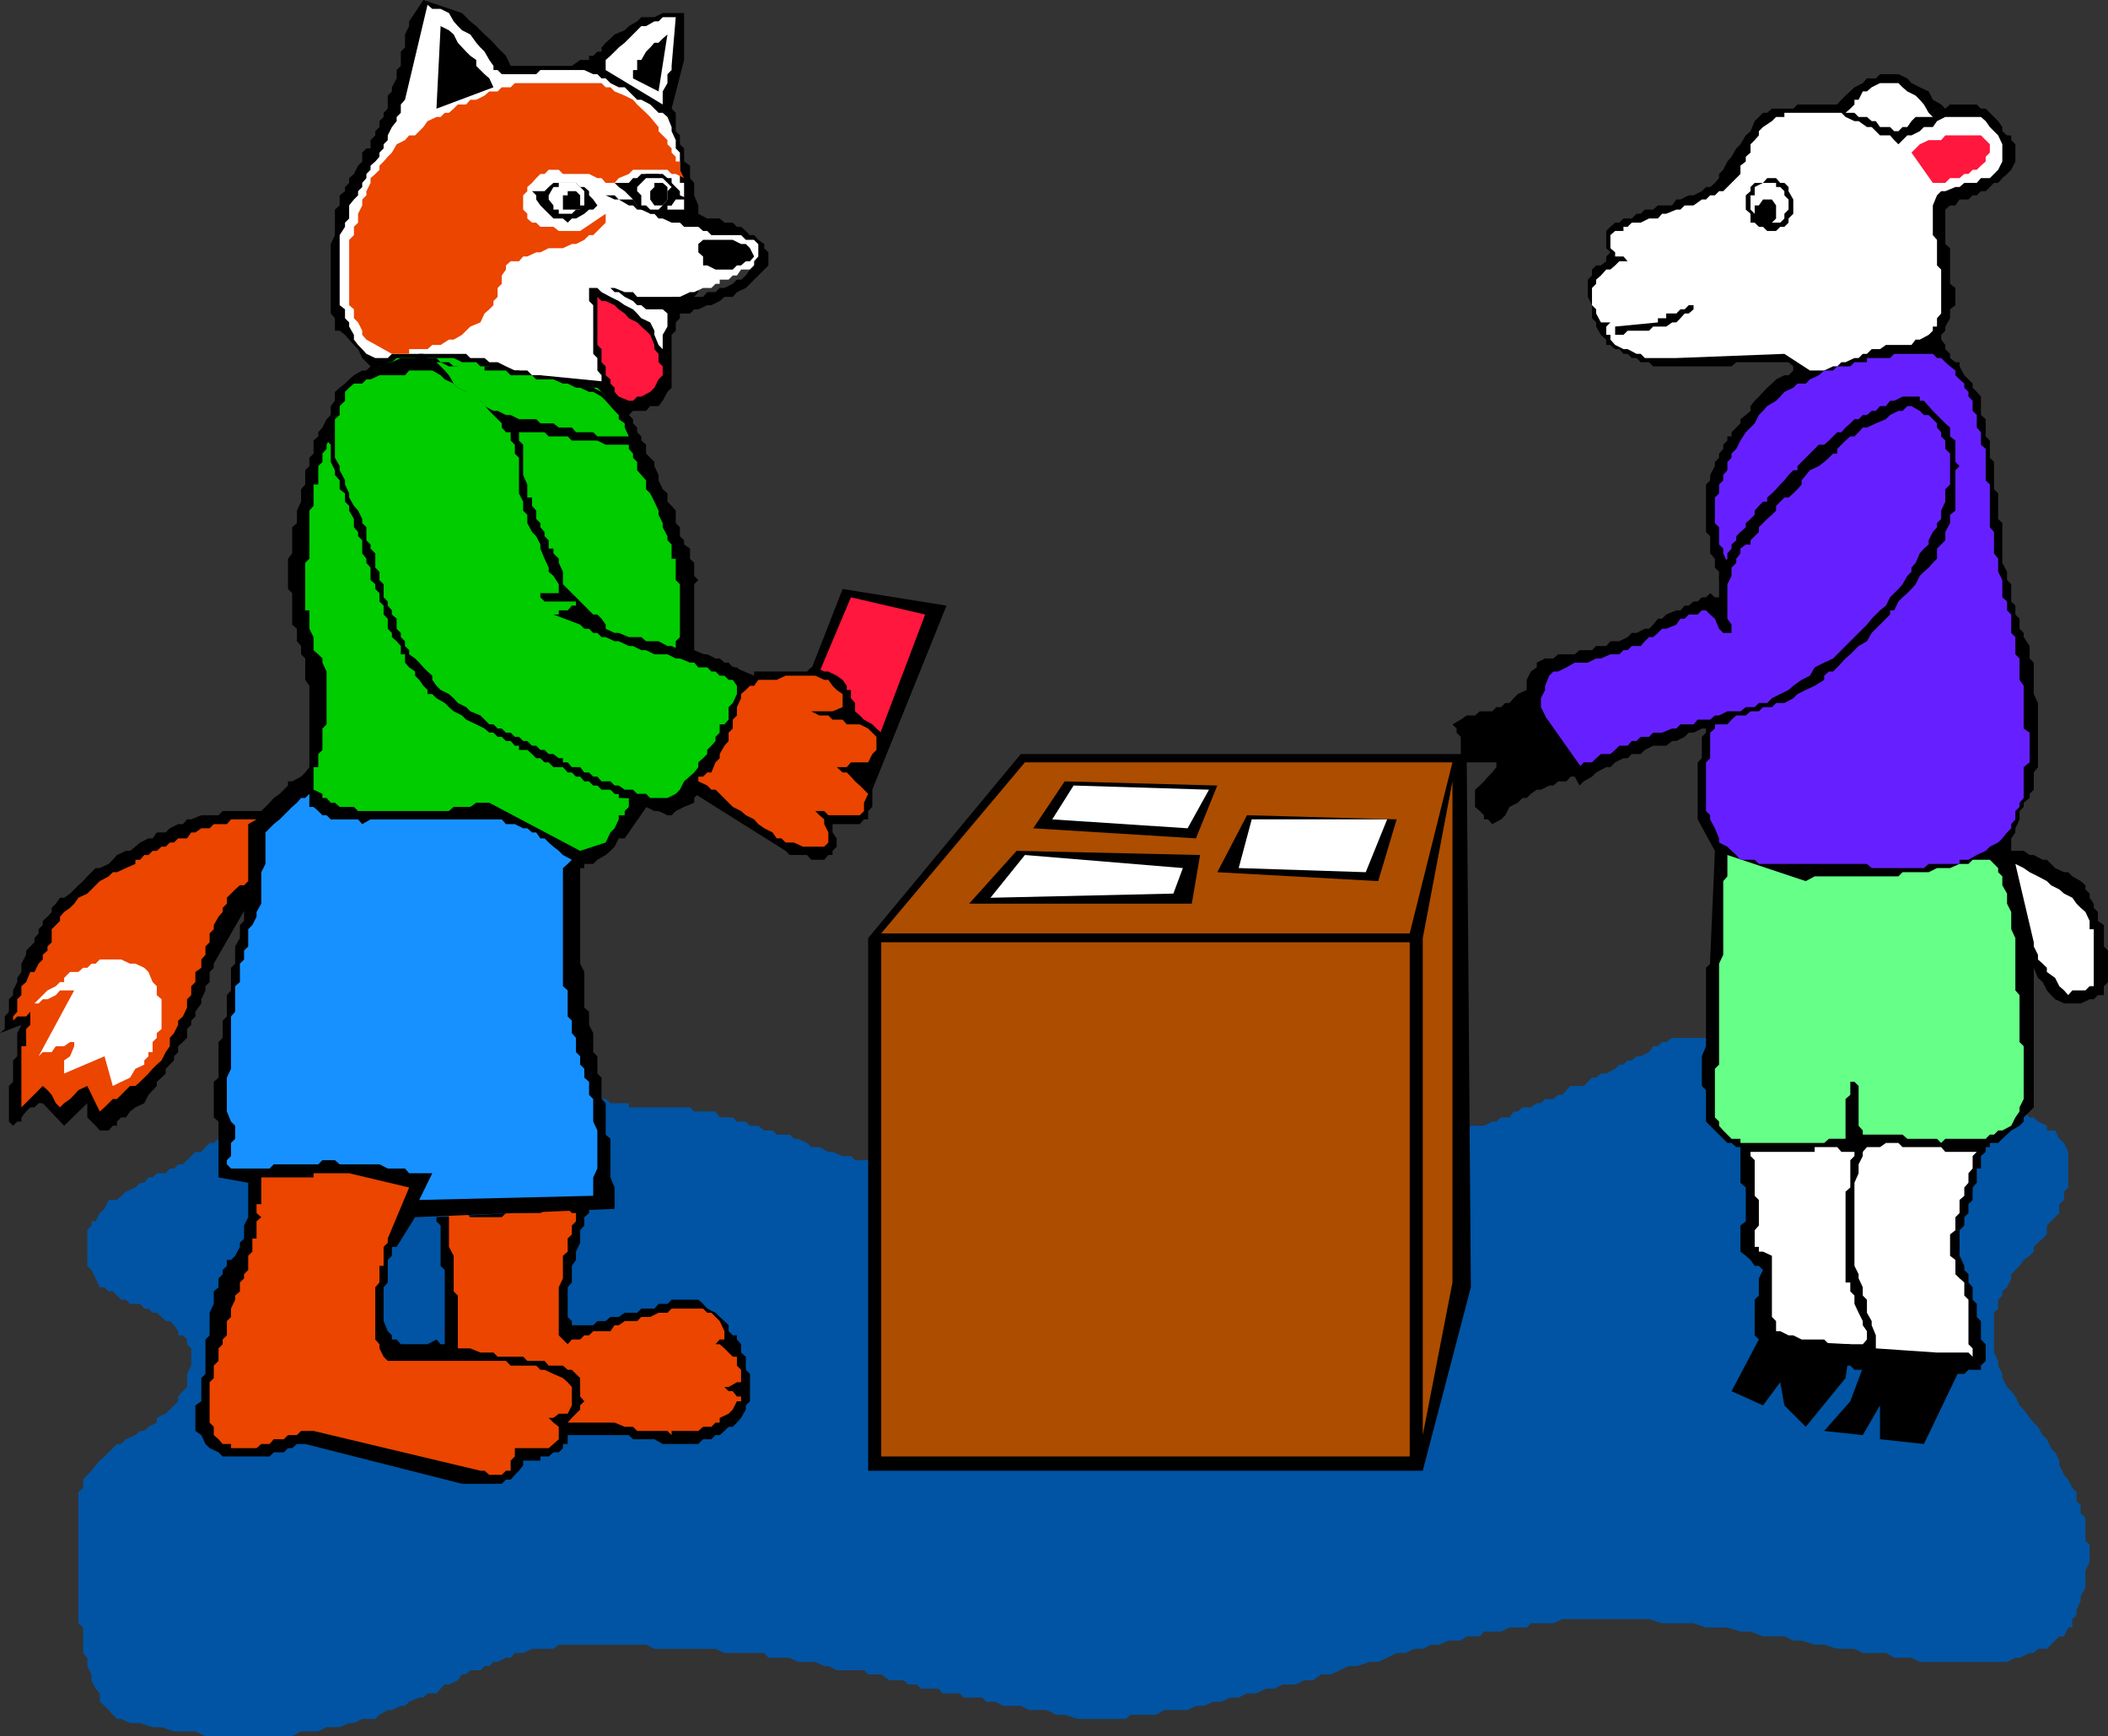 <svg xmlns="http://www.w3.org/2000/svg" width="355" height="292.398"><rect width="100%" height="100%" fill="#333333" stroke="none"/><path fill="#0054a3" d="M14.703 211.5v1.7l.7.698.699 1.403.699 1.5h.8l.7.699H19l.703.7.7.698h.8l.7.7h1.699l.699.8H25l.703.7h.7l.8.703.7.699h.699l.699.7.699 1v.698h.8l.7.7v.8l.703.7V230l-.703 1.398v2.2l-.7.703-.8.898V236l-2.098 2.098-1.5.703v.797L25 240.3l-.7.699h-.698l-.801.7-1.598.698-.8.801h-.7l-.703.7-.7.699-.698.703-.801.699-.7.8-.699.9-.699.698-.703.801v1.399l-.797.703v22.097l.797.7v4.3l.703.801v1.399l.7 1.402v1l.699 1.398.699.801v1.399l.8.703.7.699.699.8.703.7h.7l1.5.7h1.699l2.101.698h1.5l2.098.7h3.601l1.7.8h14.601l1.5-.8h2.899l1.398-.7h2.203l1.598-.699h.8L61 289.5h2.203l.7-.7 1.398-.8H66l1.5-.7h.703l.7-.702 1.699-.7h.699L72 285.2h1.5l.703-.8.7-.7h.699l1.5-.699.699-1h.699l.703-.7h1.7l.699-.702h.8l.7-.7h.699l1.402-.699H86l.703-.8h1.399l1.5-.7h3.601l.899-.699H108.8l1.402.7H120.5l1.5.698h6.703l.7.801H133l1.402.7h2.899l1.5.699h.699l1.402.703h4.598l.703.699h2.2l1.398 1h2.402l.7.7h1.5l.699.698H158l.703.801h2.899l.699.7h3.101l.7.699h1.5l1.398.703h2.902l1.399.699h2.902l1.7.8h1.398l2.199.7h8.102l.8-.7h4.301l1.399-.8H200l1.402-.7h1.399l1.5-.702h1.402l1.5-.7h1.399L210 285.2h1.5l1.703-.8h1.399l1.398-.7h2.203l1.399-.699h1.5l1.398-1h1.703l1.399-.7 1.5-.702h1.398l2.203-.7h1.399l1.5-.699 1.601-.8h1.5l1.399-.7h1.5L241 277h1.402l1.5-.7H246l1-.702h2.203l.7-.797h2.898l1.402-.703h2.899l.699-.7h3.8l1.5-.699h14.602l2.2.7h5.3l2.098.699h3.601l2.2.703h1.699l2.101.797h3.598l1.5.703h1.402l2.2.699h1.601l2.2.7h2.898l1.402.698h3.899l1.398.801h2.902l1.399.7H338l1.402-.7h.7l1.699-.8h.699l.703-.7h1.5l1.399-1.398.699-.703h.8l.7-1.5H349v-1.399l.703-.699v-.8l.7-1.602v-.797l.8-1.403V264.5l.7-1.402v-2.899l-.7-.699v-3.902l-.8-.7V253.5l-.7-.7v-1.5l-.703-.702-.7-1.399-.698-.8-.801-1.598V246l-.7-1.402-.699-.7-.699-1.5-.703-.699-.797-1.398-.703-.703-.7-.797-1-1.403-.698-.699-.7-1.5-.699-.898-.703-.703-.797-1.5v-.7L336.5 230v-.8l-.7-1.4v-6.702l.7-.7v-1.5l.703-.699v-.699l.797-.7.703-1.5v-.702l1.399-1.399.699-1 1-.699.699-.7v-.8l.703-.7.797-.702.703-.7v-1.5l2.098-2.097v-1.5l.8-.703v-1.399l.7-.699v-6l-.7-1.5-.8-.7-.7-1.402h-1.398v-.8l-1.5-.7-.703-.699h-.7l-1-1-1.398-.699h-.699l-1.5-.7-1.402-.702h-.7l-1.5-.7h-1.398l-1.402-.8-.801-.7h-1.598l-1.5-.699H325.5l-1.5-.699h-1.398l-1.399-.7h-1.5l-1.402-.8h-1.7l-2.199-.7H313l-1.398-.702h-1.5l-1.399-.7h-1.5l-1.601-.699h-2.899l-1.5-1h-2.8l-1.5-.699h-3.801l-.7-.7h-10.8l-1 .7h-.7l-.699.7h-.8l-.7 1-1.402.698h-.7l-.8.7h-.7l-.699.703h-.699L272 180l-1.5.8h-.898l-.801.7h-.7l-1.398 1.398H264.5l-.7.7-.698.8h-.7l-.8.7h-1.399l-.703.703h-.7l-1 .699h-1.398l-.8.7h-.7l-.699 1h-1.402l-.801.698h-.7l-1.398.7h-2.199l-.703.8h-1l-.7.7h-2.097l-1.5.703h-2.101l-.801.699h-.7l-1.398.7h-4.601l-.7.8h-7.199l-1 .7h-26.402l-.7.698H180l-1.398.7h-25l-1.399.703-1-.703h-3.601l-1.399-.7H144l-.7-.699h-1.398l-1.699-.699h-.703l-1.5-.8h-1.398l-.7-.7-1.5-.7h-.699l-.703-.702h-2.2l-.698-.7h-1.399l-1-.8h-1.402l-.7-.7h-1.5l-.699-.699h-2.199l-.703-1h-3.598l-.699-.699h-10.3v-.7H102.8l-.801-.702h-1.398l-.7-.7h-1.5l-.699-.8h-2.101l-.801-.7h-2.399l-.699-.699H90.3l-1.5-.699H86l-1.5-.7h-1.398l-.7-.8H78.5l-1.398-.7h-12.5l-.7.7H61l-1.398.8h-1.5l-.899.7h-1.5l-.703.7h-.7l-.698.698h-1.5l-.7.7h-.699l-.703.8h-.797l-.703.7h-.7l-.698.703h-1l-.7.699h-.699l-.703.7h-.797l-.703 1-.7.698h-.698l-1.5 1.5h-.7l-.699.7H37.5l-.7.703-.8.699h-.7l-.698.7-.7.8h-1l-.699.7-.703.698-.7.7H30l-.7.703h-.698l-.7.797h-1.5l-.699.703H25l-.7.898h-.698L22.8 200l-1.598.7-1.5 1.398H18.3l-.7 1.5-.8.703-.7 1.398h-.699v.7l-.699.8v4.301"/><path d="m171.902 127-25.699 31v89.7h93.399l8.101-30.9L247 127h-75.098"/><path fill="#ad4d00" d="M148.402 158.7h89v86.6h-89v-86.6m0-1.5 24.2-28.802h72l-7.2 28.801h-89m96.2-25.601V216l-5 25.7V158l5-26.402"/><path d="m179.3 131.598 25.7.703-3.598 8.898L174 139.5l5.3-7.902m-8.097 11.702-8 8.9h37.5l1.399-8.2-30.899-.7m38.797-6-5 9.598 27.102 1.5L235.203 138 210 137.3"/><path fill="#fff" d="m180.8 132.3-3.597 5.7L200 139.5l3.602-6.5-22.801-.7m-8.199 11.7-5.801 7.2 30.8-.7 1.602-4.3-26.601-2.2m38.198-6-2.198 8.2 21.398.698 3.602-8.898H210.8"/><path d="M319.703 22.098h.7l.8-.7.7-1h.699l.699-.699 1.5-.699h.699l.703-.7h1.399l.8-.702h4.5l.7.703h.8l2.098 2.097.703 1v.7l.797.703h.703v.797l.7.703v2.898l-.7 1.399-.703.703-.797.699-.703.8h-.7l-1.398 1.4h-.8l-.7.698h-.699l-.703.7H330l-.7 1h-.898l-.8.703v5.797l.8.703v6l.899.699v2.898l-.899.7v1.5l-.8 1.402v.7l-.7.698v.801l.7.899v.703l.8.797v.703l.899.699H330v.7l.8 1.5.7.698.703.7v.703l.7.699.699.8v3.098l.8.7V73.5l.7.7v2.898l.699.703v4.597l.699.7v4.3l.703.7V94.8l.797 1.5v1.398l.703.7v2.902l.7.699v1.5l.699.7v1.698l.699.7v.703l1 1.5v2.097l.699.7v5.3l.703 1.5V129.2l-.703.899V133l-.7.7v.698l-1 .801v.7l-.698.699V138l-.7 1.5v.7l-.699 1v2.1h2.098l1 .7h.699l1.5.8h.703l1.399 1.4 1.5.698h.699l.699.7 1.402.8.801.7v.703l.7.699v.7l.699 1v.698l.699.7v1.5l1 .703v3.597l.699.7v5.3l-.7.7v1.5h-1l-.698.703h-.7l-1.5.699h-2.8l-1.5-.7-.7-.702-.699-.797-.703-1.403-.797-.699L342.5 163v-2.2l-.7-.702v-.7h.7V186.5l-1.7 1.7v.698l-.698.7-1.399.8-1.5 1.403-.703.699h-1.398v.7h-.7v.8l-.8.7v2.1h-.7v2.4l-.699.8v2.098l-.703.703v1.5l-.7.699v1.398l-.8.801v4.301l.8 1.7v.698l.7.7V216l.703.8v2.098l.7.7v2.203l.699.699v3.098l.8.8v2.801l-.8.801v.7H331.5l-.7.698h-3.198l-1.399.7-.703-.7h-7.898l-1-.699H312.3l-.7-.699h-2.199l-.699-.8H304.8l-.7-.7H302l-1.5-.7h-.7l-1.398-.702h-.8l-.7-.7h-.699v-.8l-.703-.7v-6l.703-.699v-2.898l.7-1.403-.7-.699h-.703l-.7-1-.8-.699-.898-.7v-4.402l.898-.699V200l-.898-.8v-6h-.7l-.8-.7h-.7l-3.601-3.602v-5.3l-.7-.7v-5l.7-1.699V163l.699-.7v-.702l.8-18.297-2.898-5.301v-9.602l.7-.699v-3.601l.699-.7V122l.699-1.5v-1.402l.8-.7v-1.5l.7-.699v-.699l.703-1v-.7l.7-.702v-.7l.699-.8V109.5l.8-.7v-2.202h.7v-2.399l-.7-1.398-.8-1.5-.7-.703-.699-.7v-1.5l-.703-.699v-1.398l-.7-.703v-1.5l-.8-.899v-2.898l-.7-.703v-8l.7-.7V80l.8-1.5v-.7l.7-.702v-.7l.703-.8v-.7l.7-.699V73.5h.699v-.7l1.5-1.5v-.702l.898-.7.8-.699v-.8l.7-.899.703-.7 1.399-1.5.8-.702.7-.7 1.398-.699h.703l.797-.8v-.7h.703H302l-.797-.699h-8.8l-.801.7h-13.2l-.699-.7h-1.402l-.7-.7h-.8l-.7-.702h-.699l-.699-.797H272l-.797-.703h-.703v-.899l-.898-.8L268.8 55v-.7l-.7-.702v-2.2L267.403 50v-2.902l.7-.7v-1l.699-.699h.8L270.5 44v-.8l.703-.7-.703-.7v-2.902l.703-.699.797-.699h.703l.7-.7h1.398l.8-.8h.7l.699-.7h1.402l.801-.702h2.399l.699-1H283l1.402-.7h.801l1.399-.699.699-.699H288l.8-.7.7-.8v-.7l.703-.702.7-1.399.699-.8.8-1.399.7-.7.898-1.5.8-.702.7-1.7.703-.699.7-.699h.699l.8-.7H302l.703-.702h7.399l.699.703h1.5L313 19h1.402l.801.7h.7l.699.698 1.699 1H319l.703.7"/><path fill="#66ff87" d="m304.102 148.398-13.2-4.398v3.598l-.699.8v12.403l-.703 1.5v17l-.7.699v8.2l.7.698v.7l.703.8.7.7.699.703h1.5v.699h14.101l.797-.7h2.8v-6.702l.802-.7V182.2h.699l.699.7v6.699l.703.8v.7h6.7l.8.703h5l.7.699.699-.7h6.8l.7-.702h.699l.699-.7h.703l1.5-.8.7-1.399.699-1v-.699l.699-1.402V176.2l-.7-.699v-7.902l-.699-.797V158l-.699-1.5v-2.902l-.703-1.399V150.5l-.797-1.402v-1.5l-.703-.7v-.699l-1.398-1.398h-2.899l-.703.699H330l-1.598.7h-2.199l-1.402.698h-4.399l-.699.7h-14.101l-1.5.8"/><path fill="#fff" d="m312.3 194.7-.698.698V200l-.801.7V216h.8v1.5l.7.7v1.398l.699 1.5.703 1.402v.7l.7 1v1.398l-.7.8H308l-.797-.8h-3.8l-1.403-.7h-.797l-1.402-.699h-.7V222.5l-.699-.7v-10.3l-1.5-.7h-.699v-.8h-.703v-2.8l.703-.802v-4.3l-.703-.7v-6l-.7-.699V194h10.802v-.8h3.8l.7.8h2.199v.7m7.402-170.4-.703-.702-.7-.797h-1.698l-.7-.703-.699-.7h-.8l-1.403-1h-.7l-1.5-.699-.698-.699H300.5v.7h-1.398l-.7.698-1.5 1-.699.7v.703l-.703.797-.7.703v1.398l-.8.7v.8l-.898.7V29.3l-2.899 2.898h-.703l-.7.7h-.8l-.7.699h-.698l-1.399 1h-1.5L283 35.3h-.7l-1.698.699h-.7l-.699.8h-1.5l-1.402.7h-1.5l-.7.7h-.699v.698H272l-.797.7V41.8l.797.699v.7h1.402l.7.8h-1.399l-.703.7-.797.698h-.703l-.898 1-.801.7v.703l-.7.699v2.898l.7.7v.703l.8 1.5h3.801-2.199l-.703.7v1.398h.703v.801l.797.899 1.402.703h.7l1.5.797h.699l.699.703h5.3l18.2-.703 4.3 2.8h2.403l1.5-.699h.7l.699-.699h.699l1.5-.7H313l.703-.702h.7l.8-.797h1.399l1-.703h4.3l.7-.899h.699l1.5-.8.699-.7V55h.703v-1.402l.7-.797v-7.403l-.7-.699v-4.3l-.703-.801v-5l.703-1.7.7-.699h.699l1.699-.699H330l.8-.7h2.102l.7-.8h1.5l.699-.7.699-.702.703-1.399v-2.898l-.703-1.5-.7-.703-.698-.7-.7-1-.8-.699h-6l-1.399.7-.703 1H324l-.7.699-1.398.703h-.699l-.8.797-.7.703"/><path fill="#ff173d" d="m321.902 25.7 1.399-1.4 1.5-.702h2.101l.7-.797h6l.8.797.7.703v1.398l-.7.7v.8l-.8.7-.7.699h-.699l-.703.703h-.7L330 30h-1.598l-.8.8H325.5l-3.598-5.1"/><path fill="#6620ff" d="M323.3 59.598h2.2l.703.703h.7l.699.699.8.7.899.698v.801l.699.7.8.699v.703l.7.699v.8l.703.7v1.7l.7.698V72l.699.8v2.098l.8.7v5.3l.7.7V88.8l.699.797v3.601l.699.899V96.3l.703 1.398v2.899l.797.703v1.5l.703.699v3.098l.7.703v2.898l.699.7v3.601l.699 1v7.2l1 .698v5l-1 .801v5.2l-.7.8v.7l-.699.699V138l-.699.8v.7l-.703.7-.797 1-.703.698-1.398.7-.7.703-1.5.699-1.402.8H330v.7h-5.2l-.8.7h-8.797l-.8-.7h-18.2l-.703-.7h-2.398l-.7-.8-.8-.7-.7-.702-1.402-.7v-.699l-.7-1.699-.8-1.5v-.7l-.7-.702v-8.2l.7-.699v-4.3l.8-.7V120.5l.7-.7v-1.402l.703-.8v-1.399l.7-.699v-1l.699-1.402v-1.5h.8v-1.399l.7-.699v-8.2l-.7-.702v-1.399l-.8-.8V96.3l-.7-.703V94.8l-.699-1.602v-.8l-.703-.7V88.8l-.7-.703V83.8l.7-.703v-1.5l.703-.7V80l.7-.8v-1.4l.699-.702v-.7l.8-.8.7-1.399.898-1.398 1.5-1.5.703-1.403.7-.699.699-.8 1.5-.899.699-.7.699-.8 1.5-.7.703-.702h1.399l.699-.7 1.5-.699.902-.8h1.5l.7-.7h2.199L312.3 61h2.101v-.7h3.899l.699-.702h4.3"/><path d="m272 55 7.203-.7v-.702h1.399V52.8h1.699l.699-.703h.703l.7-.7h.8v.7l-.8.703h-.7l-.703.797-.7.703h-.698l-1 .699h-2.2l-.699.7h-3.601l-.7.698H272V55"/><path fill="#fff" d="m332.902 194-.699.7v2.1l-.703.798v1.601l-.7.801v1.398l-.8.7v2.203l-.7.699v2.2l-.898.698v3.602l.899.7v2.398l.699.703.8.699v2.2l.7.698v7.5l.703.7v1.402l-.703-.7h-5.297l-10.3-.702v-2.2l-.7-1.699v-.699l-.8-1.402v-2.2l-.7-.699v-1.398l-.703-1.5v-.703l-.7-1.399v-14l.7-1.601v-1.5l.703-1.399V194l.7-.8h2.199l1-.7h2.101l.7.7h6.5l.699.8h5.3"/><path d="M328.402 87.398v.7l-.8 1.5V91l-1.399 1.398v1.7l-.703.703-.7.797-.8.703-.7.699-.698 1.398-.7.801-.699.7-.8.699-.7.703-.703 1.5h-.7v.699l-3.097 3.098-.8 1.402-1.403.8-1.398 1.4-.801.698-1.399 1.5-.699.7H308l-.797.703v.699l-1.601 1-1.5.7-1.399.698-.703.7-1.5.8h-1.398l-.7.7h-1.5l-.699.703h-1.402l-.801.699h-1.598l-.8.7-.7.8h-2.101l-1.5.7h-.7l-1.398.698h-.8l-.7.7-1.402.703h-.7l-1 .797h-2.199L277 126.3l-.7.699h-1.5l-.698.7h-.7l-1.402.698-.797.801h-.703l-1.7.899-.698.703-1.399.797-.703.703-.797-1.5-.703-.703-1.398-1.7-.7-.699-.8-.699v-.7l-.7-.702v-.797l-.699-.703h-.703v-1.399l-.7-.699v-.8l-1-.7v-1.402l-.698-.7V114.5l.699-1.402 1-.7v-.8l1.402-.7h1.399l.8-.699h2.801l.797-.699h2.102l.699-.7h1.699l.703-.8h1.5l1.399-.7.699-.702h.8l1.399-.7h.703l.7-.699.8-1h.7l.699-.699 1.699-.7H283l.703-.8h.7l.8-.7h.7l.699-.702h.699l.699-.7.8.7h.7V97l.703-.7v-1.5l.7-.702v-.899l.699-.8v-.7l.8-.699v-.7l.7-.702.898-.797v-.703l.8-.7.7-.699V86l.703-.8.7-.7h.699v-.7l.8-.702.7-.7.699-.8.699-.7.703-.898.797-.8h.703v-.7l.7-.7.699-.702 2.199-2.2h.902L308 74.2l.703-.699.7-.7h.699l.699-.8.8-.7.7-.702H313l.703-.7h.7l.8-.699h.7l.699-.8h1l.699-.899H319l1.402-.7h2.899v.7H324l.8.898.7.801.703.7 1.399 1.402.8.699v1.5l.899.7v3.6l.699.7-.7.7V86l-.898.7v.698"/><path fill="#6620ff" d="m326.902 87.398-.699.7v.703l-.703.797-.7 1.402v.7l-.8.698-.7.801-.698 1.602-.7.797v.703l-.699.699-.8 1.398-.7.801-.703.7-.7.699-.698 1.402-1 .8-1.399 1.4-.8 1-5.7 5.698-1.5.7-1.601.8-.801 1.403-1.399.699-1.402 1-.797.7-1.402.698-1.399.7-.8.8h-1.399l-.703.7H294l-.898.703h-2.2l-1.402.699h-.7l-.8.7h-2.098l-.699.8H283l-.7.7h-.698l-1.7.698h-1.5l-.699.7h-1.402l-.7.703h-.8l-.7.797h-1.398l-.703.703-.797.699h-1.601l-.801.7-.7.698h-1.398l-.703.801-.797-.8-.703-.7-.7-.699-.698-1.402-.7-.797-.8-.703-.7-.7V122l-.699-.8v-.7l-.703-1.402v-1.5l.703-1.399v-.699l.7-1.7.699-.702h.8l1.399-.7 1.402-.8h2.2l1.398-.7h.8l1.602-.699h1.5l.7-.699h.699l.699-.7h1.5l.699-.8.703-.7h.7l.8-.702.7-.7h.699l1.699-.699.699-1h.703l.7-.699h1.5l.699-.7h.699l.699.7.8.7.7 1.698.703.7h1.399v-1.399l-.7-1v-5.8l.7-1.399v-1.402l.8-.797v-.703l.7-.899v-.8l.898-.7h.8V91l1.403-1.402V88.8l.7-.703.699-.7.8-.699.7-.699v-.8l1.398-1.4h.703l.797-.702.703-.7.7-.8v-.7L304.8 79.2l1.5-.699.902-.7.797-.702.703-.7h.7v-.8L310.8 74.2l.8-.699h.7l.699-.7.703-.8h.7l1.5-.7 1.699-.702.699-.7 1.402-.699h.7l.8-.8h.7l1.398.8.699.7h.8l1.403 1.402V72l.7.8v.7l.699.7v1.398l.8.8v5.2l-.8.8V84.5l-.7 1.5v1.398"/><path d="m330 230.7-6 12.5-7.398-.802V236.7l-2.899 5-6.5-.699 4.399-5 2.8-7.5L330 230.7m-33.797-5.102-4.601 8.703 5.3 2.398 2.899-3.898.699 3.898 3.602 3.602 6.699-8.203.8-5.7-15.398-.8M294 35.3v-2.402l.8-.699V31.5l.7-.7h1.402l.7-.8h1.5l.699.8h.699l.703.7v.7l.797 1.398V36l-.797.8v.7l-.703.7h-.7l-.698.698h-1.5l-.7-.699h-.699l-.703-.699h-.7V36l-.8-.7"/><path fill="#fff" d="M294.8 35.3v-2.402h.7V31.5l1.402-.7h2.2v.7h.699l.699.7v.698l.703.7V35.3l-.703.7v.8l-.7.7h-3.597v-.7h-.703V36l-.7-.7"/><path d="M295.5 36v-1.402h.703l.7-1h1.5l.699 1V36.8l-.7.699v.7h-1.5l-.699-.7-.703-.7V36m-28.098 94.8H264.5l-.7.798h-1.398l-.8.703h-.7L259.5 133h-.7l-1 .7-.698.698h-.7l-.8.801-1.399.7-.703 1.402-.7.699-1.5.8-.698-.8h-.7v-.7l-.699-.702-.8-.7V133l.8-.7.7-.702.699-.797.699-.703.699-.899v-.8h-6v-4.301l-.7-.7v-.699l-.698-.699 1.398-.8 1-.7h1.402l.801-.7h2.098l.699-.702h.8l.7-.7h.703l.7-.8.699-.7 1.5-.699 10.3 14.602"/><path fill="#fff" d="m339.402 145.5 1.399.7 1 .698 1.402.7 1.5.8.7.7 1.398.703.8.699 1.399.7.703 1 .7.698.8.7.7 1.5v1.402h.699v9.598h-.7l-.699.703H349l-.7.797-.698-.797-.801-.703-.7-1.399-1.398-1V163l-.703-.7-.797-.702v-.797l-.703-1.403v-.699l-3.098-13.199"/><path d="M319 12.5h.703l1.5.7.7.8 1.398.7 1.5.698.699 1.403 1.402.797.7.703h-1.399L325.5 19h-.7l-.8.7h-.7l-.698.698-1.399 1-.8.7v.703h-.7l-.703-.703h-.7l-.698-.7h-1l-1.399-1h-.8l-.7-.699h-1.402l-.7-.699h-.8l-.7-.7h-1.398l1.399-1.5.699-.702 1.5-1.399 1.402-.699.7-.8h1.5l.699-.7H319"/><path fill="#fff" d="M319 14h.703l.7.7.8.698 1.399.7.699.703.699.797.8 1.402.7.7h-2.898l-.7.698-.699 1h-.8l-.7.7H319l-.7-.7h-1.698l-.7-1h-.699l-.8-.699H313l-.7-.699h-1.5l.802-.7.699-.702V16.8H313l.703-1.403h.7l.8-.699 1.399-.699H319"/><path d="M73.5 205v.7l.703.698v6.801l.7.7V227.8h-.7v1.398L73.5 230v7.398l.703.7v2.203l.7.699v.7l.699.698.8 1.5.7.7H78.5l.703.703H84.5l1.5-.703h.703l1.399-.7h.699l1.5-.699H91l.703-.8h3.098l.8-.7h10.301l.7.7h3.601l1.399.8h6l.8-.8h1.399l.699-.7h.703L122 241l.703-.7h.7l.699-.702.699-.797.8-1.403v-.699l.7-.699v-4.602l-.7-.699V228.5l-.8-.7v-1.402l-.7-.8v-.7h-.699l-.699-.699v-1L122 222.5l-.797-.7-.703-.702-1.398-.7-.7-.8-.8-.7h-4.5l-.7.7h-1.5l-.699.8H108l-.7.7h-2.097l-1 .703h-1.402l-.801.699h-1.398l-.7.7h-3.601v-.7l-.7-.7v-5l.7-.8v-2.8l.699-1v-1.4l.703-1.5v-2.1l.7-.802V205l.8-.7v-.702L73.5 205"/><path fill="#eb4500" d="M97.703 204.3H97v1.4l-.7.698v1.5l-.698.7v2.203l-.801.699v3.8l-.7 1.5v8.098l1.5 1.5.7-.8h1.402l.7-.7h.8l.7-.699h2.898l.699-1h.703l1-.699h2.098l.699-.7h1.5l1.402-.702h1.5l.7-.7h5.3l.7.7h.699l.699.703.703.699.797 1.7v1.398h-.797l-.703.8h-.7 1.403l.797.7 1.402 1.402h.7v1.5l.699.7v2.1h-.7l-1.398.798H122l.703.703h.7l.699.898h.699V236h-.7l-.699 1.398-.699.7-1.5.703v.797h-.703l-.7.703h-1.398l-.8.699h-4.5v.7l-.7-.7h-5.101l-.7-.7h-1.398l-1.703-.702h-7.898l-.801.703h-2.399l-.699.699h-3.601l-.7.7-1.402.698-.797.801-1.402.7h-2.899l-.699-.7h-1l-.703-.8L77.102 241l-.7-1.402-.8-.797v-6l.8-.703V227.8l.7-.703v-8.899l-.7-.699v-6l-.8-1.5v-5.7H78.5l.703.7H84.5l.703-.7H91l1.402-.702h3.2l.699.703h1.402"/><path d="m131.602 125.598 10.3-26.399 17.5 2.801-12.5 31-15.3-7.402"/><path fill="#ff173d" d="m143.3 100.598-8.097 19.203 11.7 7.199 8.898-23.5-12.5-2.902"/><path d="M103.5 203.598V200l-.7-1.7v-6.5l-.8-.702V185.8l-.7-.703V181.5l-.698-.7v-2.902l-.7-.699V174l-.699-1.402v-2.2l-.8-.699v-6l-.7-1.398v-16.102h.7v-.699h1.5l.699-.7L102 144l.8-.7.7-.702.703-1.399h1v-1 1l7.2-10.398 19.898 12.5.699.699h2.902l.7.8h2.199l.699-.8h.703v-.7l.7-.702v-1.399l-.7-1v-1.398h4.598l.699-.801h.703v-1.402l.7-.7V133l-.7-.7v-.702l-.703-.797h-.7l.7-.703h.703l.7-.899.699-.8.8-.7.7-1.398v-1.5l-.7-1.403-.8-.699-.7-.699-1.402-.8-.7-.7-.8-.7v-1.402l-.7-.8v-1.399h-.698v-.699l-.7-1-1-.7-1.402-.702h-.7l-1.5-.7h-.698l-.7.7H127v.703l-10.098-4.301V98.398l.7-.699-.7-.699v-2.2l-.699-.702v-1.7l-1-.699V91l-.703-.7v-1.5l-.7-.702V86l-.698-.8-.7-.7v-1.402l-.8-.7-.7-1.5V80l-.699-1.5v-.7l-1.402-1.402v-1.5L108 74.2v-.7l-.7-.7V72l-.698-.7v-.702l-.7-.7.7-.699h2.199l.699-.8h1.402l.7-.899.8-1.5.7-.7v-8.902l.699-.699v-1.398l.699-.703V52.8l.703-.703 1-.7V50.7l.7-.699.699-.8v-2.102l.8-.7v-7.5l-.8-.699v-3.601l-.7-1.7v-2.097l-.699-.801v-2.102l-1-.699V25l-.703-.7v-1.5l-.7-.702V19l-.698-.7 2.101-8.202V2.199h-3.601l-1.399.7H108l-.7.699-1.398.8-.699.7-1.703.703-.7.699-.8.7-.7.8v.7h-.698l-.7.698h-.699v.7h-1.5l-1.402 1H86l-.797-1.7L84.5 8.7l-.7-.7-.698-.8-.7-.7-.8-.7-.7-.702-.699-.7-1-.8-.703-.7-.7-.699L71.3 0l-2.398 3.598v.8l-.699 1.403V8l-.703.7v2.398l-.7.703v1.398l-.8 1.5v.7l-.7.699V18.3l-.698.699v.7l-.7.698v1l-.699.7v.703l-.8.797V25h-.7l-.703.7v1.5l-.7.698-.698 1.403L58.8 30v.8l-.7.7v.7l-.898.698v1.7l-.8.703v4.297l-.7 1.5V52.8l.7.797v2.101h.8l.899.7.699.8.8.899.7.703.699 1.5.703.699.7.7v.698h.8-.8l-.7.801-.703.7-.7.699h-.698l-.801.703-.7.699-.898 1.5-.8.898-.7 1.5-.703.7L54.3 72l-.698.8v.7l-.801.7v2.198l-.7.7V78.5l-.699.7v2.398l-.699.8V84.5L50 86v2.098l-.797.703v4.398l-.703.899v5.101l.703.7v5.3l.797.7V108l.703.8v1.4l.7.698v3.602l.699 1v13.7l-.7.898-.699.703-1.5.797H48.5v.703l-1.398 1.398-1 .7-.7.8-.699.7-.703.699h-6.5l-.7.703h-2.898l-1.699.699H31.5l-.7.8H30l-1.398.7-.7.7h-1.5l-.699 1H25l-1.398.698-.801.7-.899.703h-.699l-1.5.699-.703.8-.7.7-1.5.7h-.698l-1.399 1.398-.703.8-.797.7-1.402 1.402-1 .7h-.7l-.699 1-.699.698v.7l-.703.8-.797.7v.703l-.703.699v.7l-.7.8v.7l-1.398 1.398v.703l-.8 1.5v1.398l-.7 1v.7l-.699 1.402v.797l-.703.703v2.097l-.7.801v2.102L0 174l3.602-1.402-.7 1.402v3.898l-.699.7v3.601l-.703.7v6l.703.699.7-.7h.699v-.699l.8-1 .7-.699H5.8l.699-.7h.703l3.598 3.798 3.902-3.797v2.398l1.399 1.399.699.8h1.5l.699-.8h.703v-.7l.7-.699h.8l.7-1 .898-.699 1.5-.7.699-1.402 1.402-1.5v-.699l.801-.699.7-.7v-.8l.699-.7.699-.702v-.7l.7-.698v-1l.8-.699.7-.7v-1.5l.703-.702v-.7l.7-.699v-.8l1-1.399v-.7l.699-1.5v-.702l.699-.7V163.7L36 163v-.7l5.8-10.1-.698.698v2.2l-.7.703V158l-.8 1.398v2.903l-.7.699v3.8l-.699.798v3.601l-.703.7v2.902l-.7.699v6l-.8.7v6l.8.698v9.403l5 .898V205l-.698 1.398v2.2l-.7.703V210l-.8 1.5-.7.7h-.699v1l-.703.698v.7l-.7.703v1.5l-.8.699v2.098l-.7 1.5v3.8l-.698.7v5.8l-.7.7V236l-1 .7v4.3l1 .7.7 1.5.699.698 1.5.7.699.703h7.902l.7-.703H47.8l.699-.7h.703L50 243.2h1.402l26.399 6.7H84.5l.703-.7H86l.703-.8.7-.7.699-.898V246H91v-.7h1.402l.801-.702h.899l.699-.7v-.699h.8v-3.601l.7-.797.699-.703.703-.7v-.699l.7-.699-.7-.8v-3.102l-.703-.7-.7-.699h-.698L94.8 230h-2.399l-.699-.8H88.8l-.7-.7h-4.3l-.7-.7h-2.199l-1.699-.702h-2.101l-.7-.7h-2.199l-.703-.8-1.5.8h-4.5l-.7-.8H66v-.7l-.7-.699-.698-1.699v-5.7l.699-.8v-3.8l.699-.7V210h.8l3.102-5 33.598-1.402"/><path fill="#fff" d="M111.602 17.598v-2.2l.8-1.398v-1.5l.7-.7v-.702l.699-8.2h-2.2l-.699.7h-.699l-1.402.8H108l-.7.7-.698.703-1.399 1.398-1 .801-.703.7-.7.698-.8.7V11.8l9.602 5.797"/><path d="m112.402 5.8-1.5 9.598-4.3-2.199v-1.398h.699v-1.703H108l.8-1.399.7-.699.703-.8h.7l.699-.7.8-.7"/><path fill="#fff" d="m110.203 18.3.7.7h.699l.8.7.7 1.698v.7l.699 1.5V25l.699.7v5.1h.703V36l1 .8h2.2l1.398.7h.699l1.5.7h1.402l.7.698h.699l1.5.7.699.8.703.7 1 .703v1.398l-1 .801-.703.7-.7.698h-1.5l-.698 1h-.7l-.699.7h-1.5v.703h-.703l-.7.699h-1.398l-1.5.7h-.699l-1.703.8h-1.398v2.098l-.7.703V55l-.8 1.398v2.403l-.7.797v.703l-.699.699-.703.7-2.2 2.198-1.398.7h-.699L91 63.199h-1.398l-.801-.8h-2.098l-1.5-.7L83.801 61h-1.399l-.8-.7h-2.399l-.703-.702H66l-.7.703h-2.097l-1.5-.703L61 58.8l-.7-.703-.698-.899v-.8L58.8 55v-.7l-.7-.702v-1.5l-.898-.7v-11.8l.899-1.399V37.5l.699-.7v-2.202l.8-1 .7-.7V32.2l.7-.7v-.7l.703-.8v-.7l.7-.702v-.7l.8-.699.7-.8v-.7l.699-.699v-.7l.699-.702V22.8L66 21.398l.8-1V19.7l.7-.699v-1.402l.703-.797L72 .8l.8.699h1.403l1.399.7.8 1.398.7.8.699.7 1.402.703 1 1.398.7.801.699.7.8 1.398.7 1v.703h.699l.699.699h5.8l.7-.7h7.402l1.5.7h.7l.699.7H102l.8.8 1.403.7h1l1.399 1.398.699.703H108l1.5.797.703.703"/><path d="M102 32.898h1.5l.703.7h2.399l.699 1h3.601l.7.703h3.601l1.7.699h.699l1.5.8h2.101l.797.7h1.402l.7.7h.699l.8.698.7.7H127l.703.8 1 .7v.703l.7.699v2.2l-1.7 1.698-.703.7-.7.703-.698.699-1.5.7-.7.8H122l-.797.7-1.402.698h-.7l-1.5.7h-.699l-.699.703h-3.8l-.801-.703H108.8l-.801-.7h-.7l-.698-.699-1.399-.699-1-.8h-.703l-.7-.7h-1.5 2.2l1.703.7h1.399l.699.8h11.101l.7-.8h1.398l.703-.7H122l1.402-.7.7-.702h.699l.8-.7.7-1L127 44.7V44l.703-.8v-2.102l-.703-.7h-1.398l-.801-.8h-5l-.7-.7h-.699l-.8-.699h-2.399l-.703-.699h-1.398l-1.5-.7h-.7l-.699-.8h-.703l-1.5-.7h-.7l-.698-.702h-.7l-1.699-1h-.703l-1.5-.7"/><path d="m124.102 44.7-.7.698H120.5l-1.398-.699h-.7v-1.5l-.8-.699v-1.402l.8-.7h5l1.399.7h.8l.7.703.699 1.398-.7.801h-.698l-.801.7h-.7m-40.999-30-.7-1.5-.8-.7-.7-.7-.699-.702v-1l-1-.7L78.5 8.7l-1.398-1.5-.7-1.398-.8-.703-1.399-.7-.703 13.903 9.602-3.602"/><path fill="#eb4500" d="m115.203 30-1.402-.7h-.7l-.699-.702h-5.8l-.7.703-1.699.699-.703.8H102l-.7-.8h-.698l-1.399-.7h-4.402l-.7-.702h-1.699l-.699.703H91l-.7.699-.698.8-.801.7v.7l-.7.698v2.403l.7.699v.8l.8.7h.7l.699.7h2.203l.899.698h3.601L102 36v1.5l-2.098 2.098h-.699l-.8.8-1.403.7h-.7l-1.5.703h-2.398L91 42.5h-.7l-1.5.7h-.698l-.7.8H86l-.797.7v.698l-.703 1v1.403l-.7.699V50l-.698.7v.698l-.7.7-.8.703-.7 1.5-1.699.699-.703.7-.7.698-1.398.801h-.8l-1.399.899h-1.402L72 58.8h-3.098v.797H66l-4.297-2.399-.703-.8v-.7l-.7-1.398-.698-.703v-1.5l-.801-.7v-11l.8-.8v-1.399l.7-.699V36L61 34.598v-1l.703-.7V32.2l.7-1.398V30l.8-.7.7-.702v-.7l.699-.699.699-.8.699-.7.8-1.398 1.403-.703.7-.797h1l.699-.703.699-.7.699-1 1.5-.699h.703l.7-.699h.699l.8-.7.7-.702H78.5l.703-.797h1l1.399-.703.8-.7h1.399l.699-.699H86l.703-.699h14.598l.699.7h.8l.7.698 1.703.7 1.399.703.699.797L108.8 19l.699.7 1.402 1.698v.7l.7.703.8.797v.703l.7.699v.7l.699.698v.801h.699v1.399l.703 1.402"/><path d="M95.602 30.8H97l.703.7h.7l.8.7v.698l.7.7.699 1H102h-1.398l-.7.703h-.699l-.8.699-1.403.8h-.7l-.698.7-.801-.7h-1.598L91 34.599l-.7-1v-.7l-.698-.699h2.101l.7-.699.8-.7h2.399"/><path fill="#fff" d="M92.402 32.898v.7l.801 1v.703h.899V36H96.3l.699-.7h.703v-.702h.7v-2.399l-.7-.699-.703-.7h-2.898v.7h-.899l-.8 1.398"/><path d="M94.8 33.598V35.3h2.903v-2.403L97 32.2h-1.398v.7H94.8v.699"/><path fill="#0c0" d="M55.703 73.5 55 74.898v.7l-.7.8v1.403l-.698.699v3.098H52.8v3.601l-.7.801v8.098l-.699.703v8h.7v3.097l.699 1.403v2.199l.8.7.7.698v.7l.699 1.5V122l-.7.7v3.6l-.698.7v2.2H52.8v3.8l1.5.7v.698h.7l.703.801h.7l.8.7h2.399l.699.699h15.3l.801-.7h2.801l1-.699h2.2l15.3 8.102 4.297-1.403.8-1.699.7-.699.703-1.5v-.7h1v-.702l.7-.7v-1.5h-1.7v-.699h-.703l.703-.699v-1.402l1-.797v-.703l.7-.899v-1.5L107.3 127v-1.402l.699-.797v-.703l.8-1.399.7-.699v-.8l.703-.7v-1.402l.7-.7v-.8l.699-.7v-.699l.8-.699v-1.7l.7-.702v-1.5l.699-.7V108l.699-.7v-8.902l-.7-.699v-3.601h-.698v-2.399l-.7-.699v-.7l-.8-1.5v-.702l-.7-1.399V86l-.699-1.5-.703-1.402-.7-.7v-1.5L108 80l-.7-.8v-1.4l-.698-.702v-.7l-.7-.8v-1.399l-.699-.699v-.7h-1v-2.202l-.703-.7V69.2l-.7-.8v-.9l-.8-.7-.7-.8-.698-.7h-8.2l-.699-.702h-3.601l-.7-.7h-.699L86 63.2h-1.5l-.7-.8h-.698l-.7-.7h-1.5l-.699-.7h-2.402l-1.399-.7h-9.601L66 61h-.7l-.698.7h-.7l-1.5.698-.699.801-.703.7v.699l-.7.703-1.5 1.5-.698 1.597-.899.801-.8 1.399V72l-.7.8v.7"/><path fill="#1791ff" d="m52.102 133.7-.7.698h-.699L50 135.2l-.797.7-.703.699-.7.703-.698.699-1 .8-1.399 1.4v5.3L44 146.898v5.301l-.797 1.399v.8l-.703 1.403-.7.699v2.898l-.698.7v1.5l-.7.703v3.097l-.8.7v4.3l-.7.801V180l-.699 1.5v5.7l.7 1.698.699.7v2.203l-.7.699v2.2l-.699.698v.7l.7.703h6.5l.699-.703h7.5l.699-.7h2.101l.801.7h6.7l1.398.703h2.902l.7.797H72.8l-2.2 4.5 29.301-.7v-3.097l.7-1.5v-6.403l-.7-1.5v-3.8l-.699-.7V182.2l-.8-.699V180l-.7-.7v-1.402L97 177.2v-2.398l-.7-.801v-2.102l-.698-.699v-4.398l-.801-.703V146.2l.8-.699.7-.7-1.5-.8-.7-.7-.898-.702-.8-.7-.7-.699H91l-.7-1h-.698l-.801-.699h-.7l-1.398-.7h-1.5l-.703-.8H62.402l-1.402.8-.7-.8h-4.597l-.703-.7h-.7l-.698-.702-.801-.7h-.7V133.7"/><path fill="#eb4500" d="M44 198.3v4.5h-.797v1.5l.797.7-.797.7v2.898H42.5v2.203l-.7.699v2.398l-.698.7v.703l-.7.699v1.5l-.8.7v.698l-.7 1.5v1.403l-.699.699v2.398l-.703.7v.8l-.7.7v2.101L36 230v2.098l-.7.703v6.797l.7.703v1.398l.8.7.7.8h1.402v.7h4.301l.797-.7h1.402l.7-.8H47.8l.699-.7H50l.703-.699h2.098l28.101 6.7h.7l.8.698H84.5l.703-.699H86V246l.703-.7v-1.402h5.7l.8-.699.899-.8V240.3l-.899-.703-.8-.797h.8l.899-.703h1.5l.699-1.399v-3.101l-.7-.797-.8-.703-1.598-.7-1.5-.699H91l-.7-.699H86l-.797-.8H65.301l-.7-.7-.699-1.402v-.7l-.699-.8V216.8l.7-.801v-2.8h.699V210l.699-.7v-.702L68.902 200l-10.101-2.402h-6v.703H44"/><path d="m70.602 59.598-.7.703H67.5L66 61h-.7l-1.398.7h-1.5l-.699.698H61l-1.398.801-.801.7-.7.699-.898.703-.8.699v1.5l-.7.898v4.403L55 73.5v.7l.703.698v2.903l.7 1.398V80l.8.898v1.5l.899.7V84.5l.699.7v.8l.8 1.398v1.403l.7.797v.703L61 91v2.2l.703.898v.703l.7.797v2.101l.8.7v.8l.7.7v1.402l.699.699v1.5l.699.7v1.698l.699.7v.703l.8.699.7.8v1.4h.703v1.398l.7.8 1 .7v.703l.699.699.699 1 .699.7v.698h.8l.7.7 1.402.8.7.7.8.703 1.399.699.699.7 1.703.8 1.399.7.8.698h.7l.699.7h.699l.703.703H86l.703.797h.7v.703H88.8l.8.699.7.7h.7l.703.698h.7l.8.801h1.598l.8.899h.7l.699.703h.703l.7.797h.8l.7.703h.699l.699.699h1.5l.699.7h.703l1 .698h1.399l.699.801H108l.8.7 1.403.699h.7l1.5.703h.699l.699-.703 1.402-.7 1.7-.699v-.8l.699-.7.8-.699.7-1.402.699-.797v-.703l.699-.899.703-1.5L122 127v-1.402l.703-.797.7-.703v-1.399l.699-.699v-.8l.699-.7v-1.402l.8-.7v-.8l.7-.7V115.5l.699-1-.7-.7h-.698l-.801-.702-.7-.7h-.699l-.699-.8H122l-.797-.7h-.703l-1.398-.699h-2.2l-1.699-.699h-.703l-1.398-.7h-.7l-1.5-.8h-2.101l-.801-.7h-2.098l-1.699-.702h-.703l-1.5-.7v-.699l-.7-1-.698-.699h-.7l-5.101-5.102v-2.097l-.7-1.5v-.703l-.898-.899v-.8h-.8V91l-.7-.7v-.702L91 88.8v-.703l-.7-.7V86l-.698-.8v-1.4H88.8v-2.202L88.1 80v-5.102l-.699-.699V72L86 70.598v-.7l-.797-.699-.703-.8-.7-.899v-.7l-.698-.8-.7-.7-.8-.702h-.7l-.699-.7-1-.699H78.5l-.7-.8-.698-.7h-.7l-.8-.699h-1.399l-.703-.7H72l-.7-.702h-.698"/><path fill="#eb4500" d="M126.3 115.5h.7l.703-1h3.098l1.5-.7h5l1.5.7h.699l.703 1 .7.7 1 .698v2.2l-1.7.703h-3.601l1.398.699h1.5l.703.7h1.7l.699.8h2.199l1.402.7 1.399 1.398v2.203l-.7.699-.699 1.398h-2.902l-.7.801H139.5l-.7-.8.7.8h1.402l1 .899h.7l.699.703.699.797.8.703.7.699.703.7-.703 1.5v1.398l-.7.703h-5.3l-.7-.703h-1.5l.7.703.8.699v.8l.7 1.4v1.698l-.7.7h-3.597l-1.5-.7h-1.402l-.7-.699h-.8l-.7-1-1.398-.699-1-.7-.703-.8-1.398-.7-.801-.702-1.399-.7-2.199-2.199-.703-.699h-.7l-.698-.7-1.5-.702v-.797h.8l.7-.703h.699l.699-1.7.703-.699V127l.797-1.402.703-.797v-1.403l.7-.699v-1.5l.699-.699v-1.402l.699-1.5v-.7l.8-.699.7-.699M43.203 138h-4.3l-.7.8H36l-.7.7h-1.398l-1 .7h-.699l-.703 1H30l-.7.698h-.698l-.7.7h-.699l-.8.703h-.7L25 144h-.7l-.698.8H22.8v.7l-1.598.7-1.5.698H19l-.7.7-1.5.8-.698.7-.7.703-.699.699-1.5.7-.703 1-.7.698-1 .7-.698.8v.7l-.7.703-.699.699v2.2l-.703.698v.7l-.797.703v.797l-.703.703-.7 1.398h-.698l-.7 1.7-.8.699v1.5l-.7.703v2.097l-.699.801v.7l.7-.7h1.5l.699-.8v2.199l-.7.703v2.898h-.8V186.5l3.601-3.602.797.7.703.8.7 1.403.699.699.699-.7 1-.702.699-.7.703-.8 1.5-.7 2.098 4.301.8-.699.7-.7.699-.702h.703l2.2-2.2h.898l.8-.699L25 180.801l.703-.801.7-.7.8-.702.7-1.399.699-1v-1.398L29.3 174l.699-1.402v-.7l.8-.699.7-1.5v-1.398l.703-.703v-1.5l.7-.7V163.7l1-.699v-1.402l.699-.797v-1.403l.699-.699v-1.5l.7-.7v-.7l.8-1.402.7-.8v-.7l.703-.699v-1l1.399-1.398.8-.703h.7l.699-.7v-9.597l1.402-.801"/><path fill="#fff" d="M5.8 169h.7l.703-.7H8l1.402-.702.7-.797H12.5l-6 11.097.703-.699h1.5l.7-1H10.8l1-.699h.699v.7l-.7 1.698-1 .7v2.203l6.802-2.903 1.398 5 1.402-.699 1.5-.699.899-1.5 1.5-.7v-.702l.699-.7v-.699h.703V175.5l.7-.7v-.8l.8-.7v-5l-.8-.702v-1.5l-.7-.7L25 163.7l-.7-.699-1.5-.7h-.898l-1.5-.702h-3.601l-.7.703h-.699l-.699.699H14l-.797.7h-1.402l-1 1v.698h-.7l-.699.7L8 166.8 5.8 169"/><path d="M109.5 29.3h1.402l.7.7h.8l.7.8 1.398 1.4v.698l1.703.7h-2.402l-.7 1h-1.5l-.699.703H108l-.7-.703-.698-1-1.399-1.399-1-.699-.703-.7h2.402l.7-.8h.699l.699-.7h1.5"/><path d="m107.3 32.2-.698.698v.7l.699 1 .699.703h.8l.7.699h1.402l1.5-.7v-.702h.7V30h-.7l-.8-.7H108.8l-.8.7h-.7v2.2"/><path fill="#fff" d="m107.3 32.2.7.698v1.7h.8l.7.703h1.402l.7-.703.8-1v-1.399l.7-.699-1.5-1.5H108.8l-1.5 1.5v.7"/><path d="M109.5 32.898v.7l.703 1h1.399l.8-1V31.5l-.8-.7h-1.399v.7l-.703.7v.698m2.902 29.5v1.5l-.8.7-.7.703-.699.699v.8h-1.402l-.801.7-.7.898h-3.8V67.5h-.7v-.7l-.8-.8v-.7l-.7-.702v-1.399l-.698-.8V60.3l-.7-.703v-8.2l-.699-.699V48.5h1.399l.699.7 1.5.8 1.402.7 1 .698 1.399.7.699.703.699.797 1.5.703.703 1.398v.7l.7 1.699.699.703.8 1.5v2.097"/><path fill="#ff173d" d="m111.602 63.2-.7.698-.699 1.403-.703.699-1.5.8h-.7l-.698.7h-.7l-1.699-.7-.703-.8v-.7l-.7-.702v-.7l-.8-.699v-1.5l-.7-.699v-2.2l-.698-.702V50l.699.7H102l1.5.698.703.7 1 .703.7.797 1.398.703L108 55l.8.7.7.698.703 1.7v.703l.7.797V61l.699.7v1.5"/><path fill="#0c0" d="M72.8 62.398h-3.898l-.699.801h-4.3l-1.5.7h-.7l-.703.699h-1.398l-.801.703-.7.699v1.5l-.898.898v1.5l-.8.7v6.5l.8 1.402v.7l.899 1.698v.7l.699 1.5v.703l.8 1.398.7.801.699 1.398v.7l.703.703V91l.7.7v.698l.8.801v2.399l.7.703v1.398l.699.7v2.199l.699.703V102l.699.8v.7l.8.7v1.698l.7.7v.703l.703.699v.8l.7.7v.7l1 .698.699.7.699.8.699.7.8.703v.699l.7 1 .703.7 1.399.698.8.7.7.8 1.398.7.703.703 1.7.699 1.5 1.5h.699l.699.7h.699l.703.698H86l.703.7h.7l.699.703h.699l.8.797h.7l.699.703h.703l.7.699h.8l.899.7h.699v.698h.8l.7.801h1.402l.7.899h.8l.7.703h.699l.699.797h1.5l.699.703h.703l1 .699h1.399l.699.7h1.5l.699.698h2.902l1.399-.699.699-.699.703-1.402 1.7-1.5.699-.899v-.8l.8-.7.7-.699v-.7l.699-.702.699-.797v-.703l.703-.7V122H122l.703-.8v-2.102l.7-.7.699-1.5V115.5l-.7-1h-.699l-.703-.7h-.797l-.703-.702h-.7l-.698-.7h-1.5l-.7-.8h-.699l-1.703-.7h-.7l-1.398-.699h-2.199l-1.402-.699H108l-1.398-.7h-.7l-1.699-.8h-.703l-1.5-.7h-.7l-.698-.702h-.7l-.699-.7h-.8l-.7-.699-4.5-1.699h.899v-.7h1.5l.699-.8H97v-.7h-5.297l-.703-.702h-3.598H91v-.7h3.102v-1.5L93.203 97l-.8-.7v-.702l-.7-1.5-.703-1.7V91.7l-.7-1.398-.698-.703-.801-1.5V86.7L88.1 86v-1.5l-.699-1.402v-6l-.699-.7v-1.5L86 74.2v-1.398h-.797L84.5 72v-.7l-1.398-1.402-.7-.699-1.5-1.699-.699-.7L78.5 66l-1.398-.7-.7-.702-1.5-.7-.699-.699-1.402-.8"/><path d="M107.3 74.2v-.7l-.698-1.5v-.7l-.7-.702-.699-.7V69.2l-1-.8-.703-.899-.7-.7h-.8l-.7-.8-1.398-.7h-.699l-.8-.702H96.3l-.7-.7h-3.199L91 63.2h-2.2l-1.398-.8h-3.601l-.7-.7h-1.5v1.5l.801 1.399V66l.7.8v.7l.699 1.7v.698l1.402 1.403L86 72h.703l.7.8h4.3l.7.7h3.199l.699.7h4.3l1.399.698h5.3V74.2"/><path fill="#0c0" d="m105.902 73.5-.699-1.5v-.7l-1-.702v-.7l-.703-.699-.7-.8-.8-.899-.7-.7-1.398-.8h-.699l-1.5-.7H97l-1.398-.702H94.8l-1.598-.7H90.3l-.7-.699H86l-.797-.8h-6l-.703-.7h-2.898L74.203 61H73.5l.703.7.7.698.699.801.8 1.399.7.703L78.5 66l.703.8 1.7.7.699.898 1.5.801h.699l1.402.7H86l1.402.699h2.899L91 71.3h2.203l.899.699H96.3l.699.8h2.902l.7.7h5.3"/></svg>
